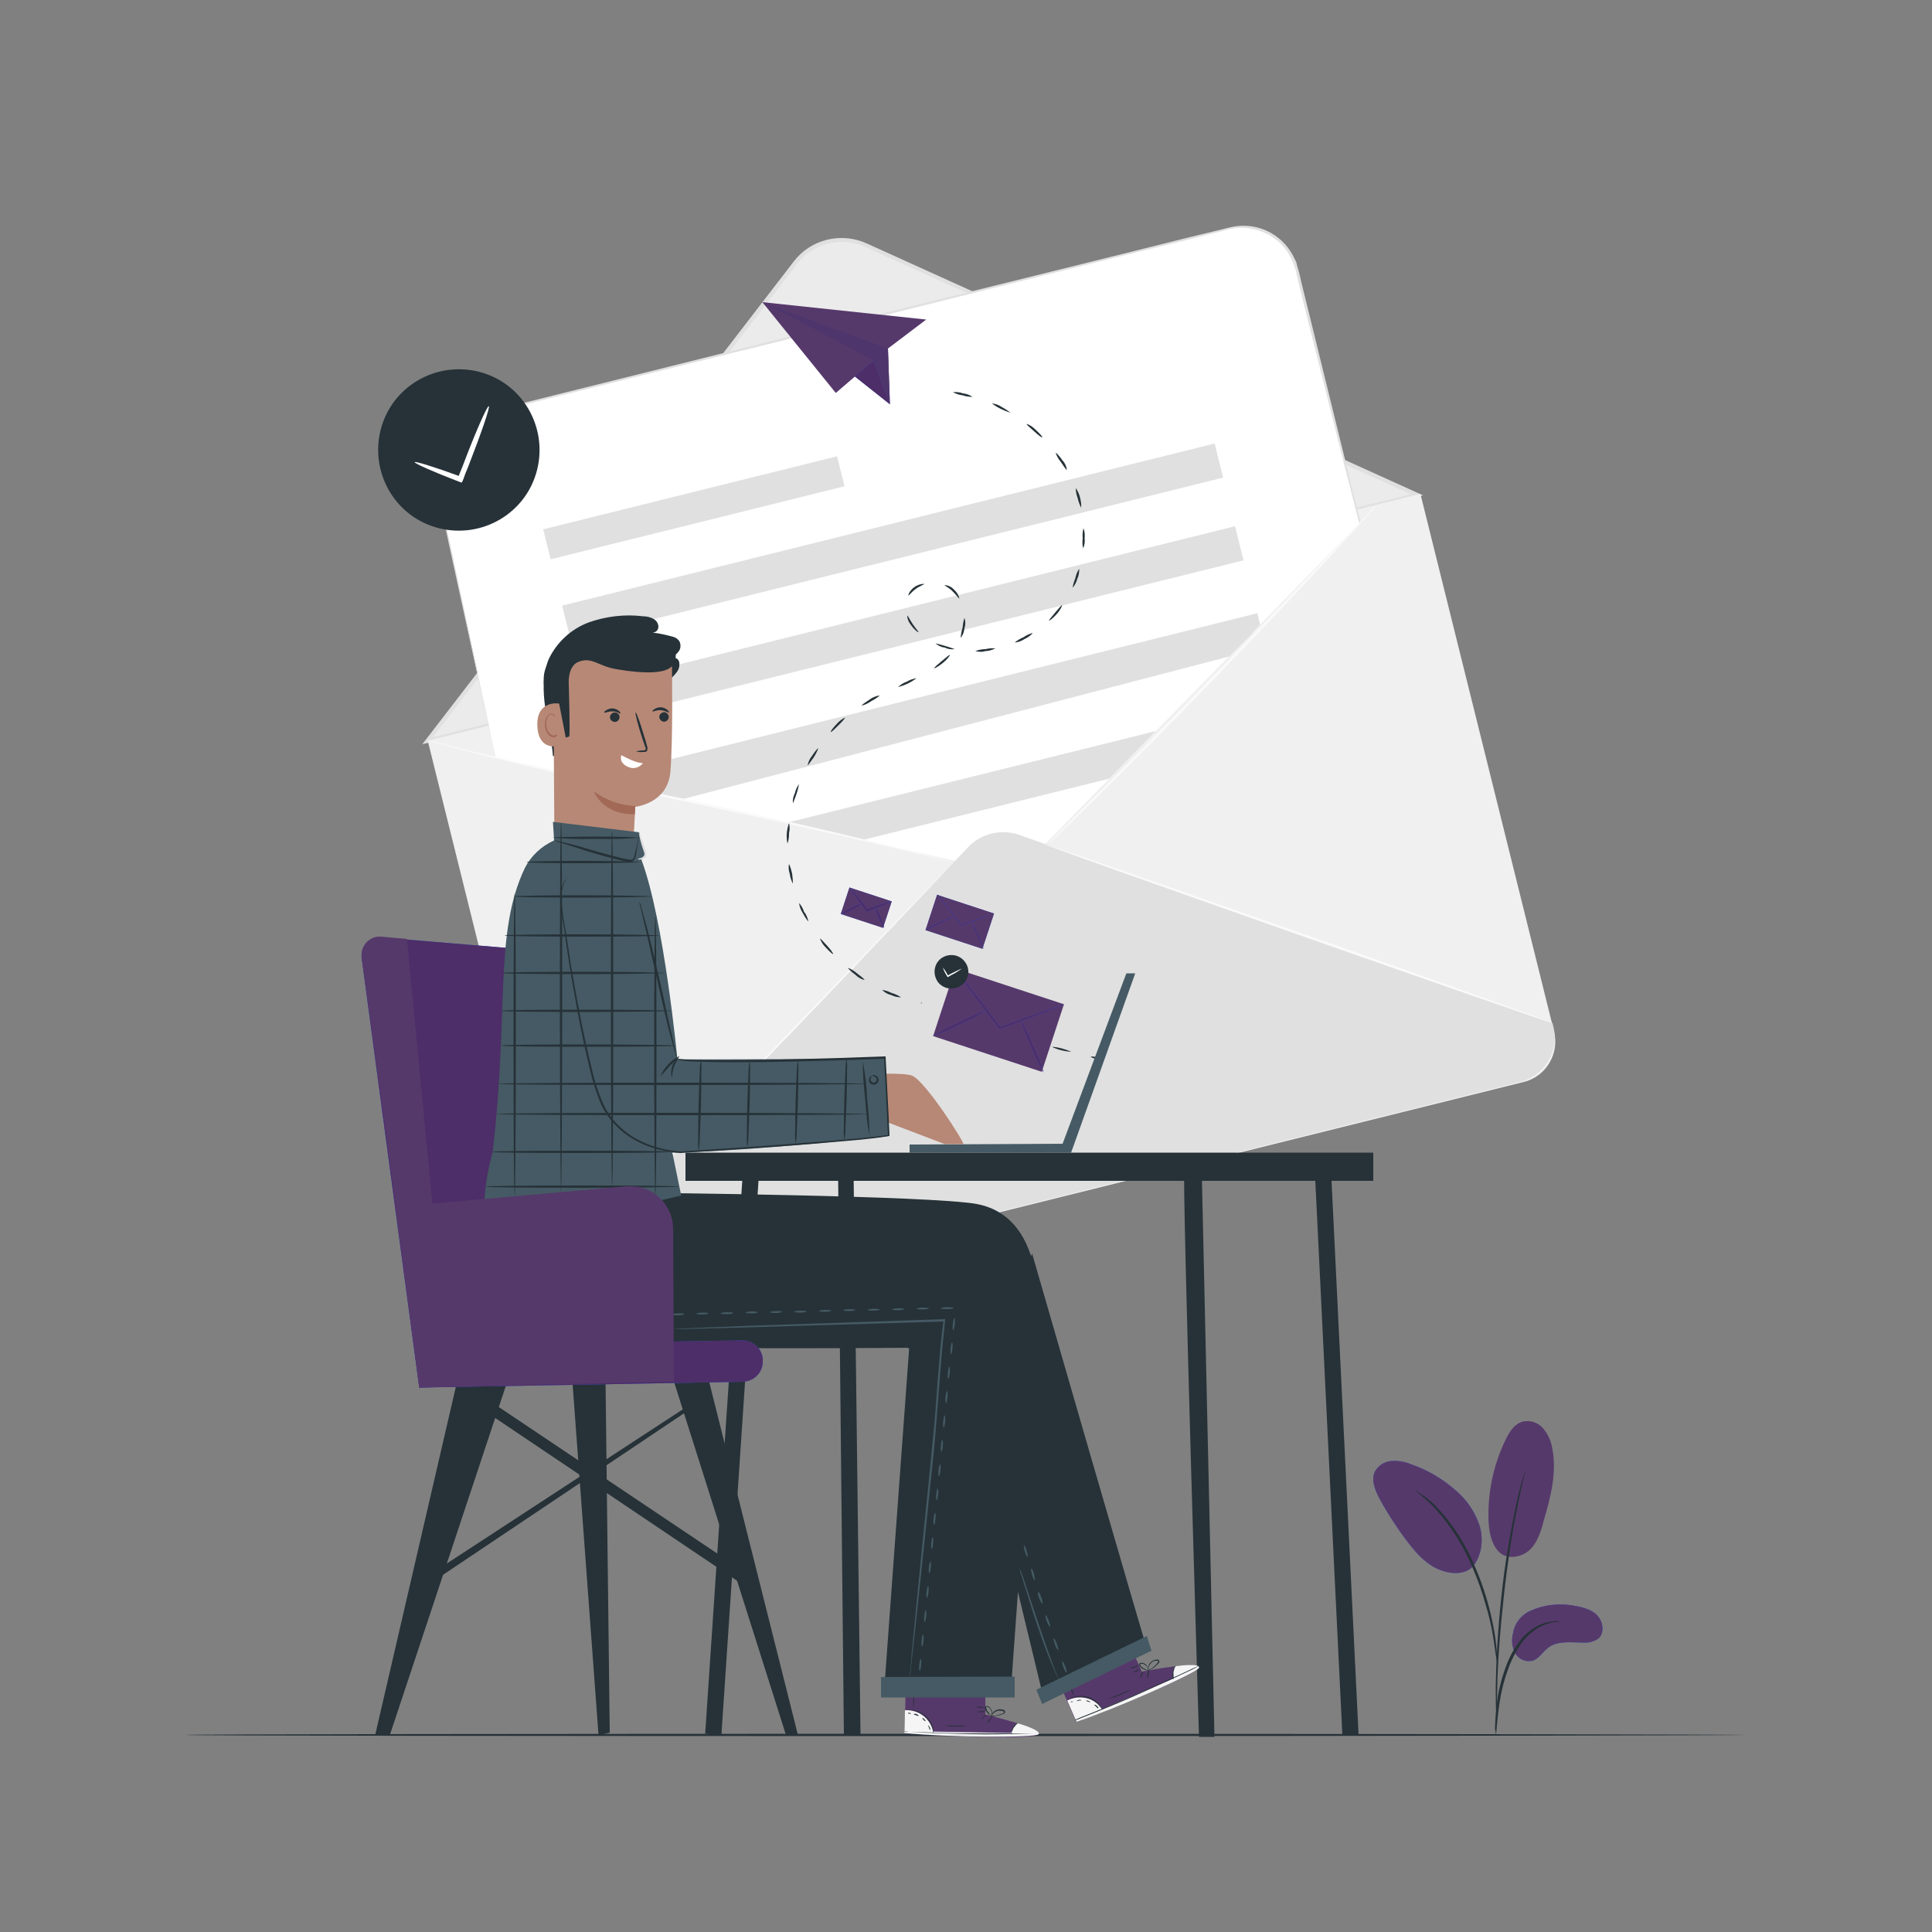 <?xml version="1.0" encoding="utf-8"?>
<!-- Generator: Adobe Illustrator 22.0.0, SVG Export Plug-In . SVG Version: 6.00 Build 0)  -->
<svg version="1.1" id="Capa_1" xmlns="http://www.w3.org/2000/svg" xmlns:xlink="http://www.w3.org/1999/xlink" x="0px" y="0px"
	 viewBox="0 0 500 500" style="enable-background:new 0 0 500 500;" xml:space="preserve">
<rect x="0" y="0" width="500" height="500" fill="#808080" stroke="none"/>
<style type="text/css">
	.st0{fill:#EBEBEB;}
	.st1{fill:#E0E0E0;}
	.st2{fill:#F0F0F0;}
	.st3{fill:#FFFFFF;}
	.st4{fill:#FAFAFA;}
	.st5{fill:#263238;}
	.st6{fill:#56396B;}
	.st7{fill:#2F55D4;}
	.st8{fill:#4D2E68;}
	.st9{fill:#50356D;}
	.st10{opacity:0.1;fill:#423F77;enable-background:new    ;}
	.st11{fill:#455A64;}
	.st12{fill:#F5F5F5;}
	.st13{fill:#B78876;}
	.st14{fill:#A36957;}
</style>
<g id="freepik--background-complete--inject-96">
	<path class="st0" d="M205.9,68l-95.2,123.7l256-63.6L224.1,63.4C217.7,60.5,210.1,62.4,205.9,68z"/>
	<path class="st1" d="M109.3,192.6l96.1-124.9c4.4-5.8,12.3-7.7,18.9-4.7l144,65.2L109.3,192.6z M217.8,62.6
		c-4.5,0-8.8,2.1-11.5,5.7l0,0L112,190.8l253.1-62.9l-141.2-64C222,63,219.9,62.6,217.8,62.6L217.8,62.6z"/>
	<path class="st2" d="M110.7,191.7l256.9-63.9l0,0L402.2,267c1.4,5.7-2.1,11.6-7.8,13l-236.1,58.7c-5.7,1.4-11.6-2.1-13-7.8
		L110.7,191.7L110.7,191.7z"/>
	<path class="st3" d="M351.8,135.4l-89,90.9l-134.5-30.3l-15.4-71.3c-1.8-7.7,2.9-15.3,10.6-17.2L318,59.1
		c7.7-1.9,15.5,2.8,17.4,10.5c0,0,0,0,0,0L351.8,135.4z"/>
	<path class="st1" d="M250.6,219.2L144.9,329.7l0,0c1.6,6.3,8,10.2,14.3,8.6c0,0,0,0,0,0L393.4,280c6.3-1.6,10.2-8,8.6-14.3
		l-0.2-0.9l-138.2-48.8C259,214.5,253.9,215.7,250.6,219.2z"/>
	
		<rect x="140.5" y="127.4" transform="matrix(0.97 -0.241 0.241 0.97 -26.409 47.265)" class="st1" width="78.4" height="8"/>
	
		<rect x="144.1" y="135.6" transform="matrix(0.97 -0.241 0.241 0.97 -26.982 59.935)" class="st1" width="174.1" height="9.1"/>
	
		<rect x="149.4" y="157" transform="matrix(0.97 -0.241 0.241 0.97 -32.004 61.859)" class="st1" width="174.1" height="9.1"/>
	<polygon class="st1" points="323.4,164.6 318.1,169.9 176.3,206.9 157.7,202.6 157,200.6 325.4,158.7 326.1,161.6 	"/>
	<polygon class="st1" points="287.1,201.5 223.2,217.4 203.7,212.9 299.1,189.2 	"/>
	<path class="st4" d="M246.7,223.2c0,0-0.1,0.1-0.2,0.3l-0.8,0.8l-2.9,3.1l-10.9,11.5c-9.2,9.7-22,23.1-36.2,37.8
		s-27.1,27.9-36.6,37.4c-4.7,4.7-8.6,8.5-11.3,11.2l-3.1,3l-0.8,0.8c-0.1,0.1-0.2,0.2-0.3,0.3c0.1-0.1,0.2-0.2,0.3-0.3l0.8-0.8
		l3-3.1l11.2-11.3c9.4-9.5,22.3-22.8,36.5-37.5s27-28,36.3-37.7l11-11.4l3-3.1l0.8-0.8C246.6,223.3,246.7,223.2,246.7,223.2z"/>
	<path class="st4" d="M401.8,264.8c0,0.1-29.5-10.1-65.8-22.9s-65.7-23.2-65.6-23.4s29.5,10.1,65.8,22.8S401.9,264.7,401.8,264.8z"
		/>
	<path class="st4" d="M356,131.1c-0.1,0.1-0.1,0.2-0.2,0.3l-0.6,0.7l-2.4,2.6l-8.8,9.6c-7.5,8.1-17.9,19.1-29.6,31.2
		S292,198.3,284.2,206l-9.3,9.1l-2.6,2.4l-0.7,0.6c-0.2,0.1-0.2,0.2-0.3,0.2c0.1-0.1,0.1-0.2,0.2-0.2l0.6-0.7l2.5-2.5l9.2-9.2
		c7.8-7.8,18.4-18.6,30.1-30.7s22.1-23,29.7-31l9-9.5l2.5-2.6l0.6-0.7C355.8,131.2,355.9,131.1,356,131.1z"/>
	<path class="st4" d="M246.7,223.2c-0.1,0-0.2,0-0.4-0.1l-1-0.2l-4-1c-3.4-0.9-8.4-2.1-14.5-3.5c-12.3-2.9-29.3-6.7-48.2-10.7
		s-35.9-7.9-48.1-10.9c-6.1-1.5-11.1-2.8-14.5-3.7L112,192l-1-0.3c-0.1,0-0.2-0.1-0.3-0.1l0.3,0.1l1,0.2l4,1
		c3.4,0.9,8.4,2.1,14.5,3.5c12.3,2.9,29.3,6.7,48.2,10.7s35.9,7.9,48.1,10.9c6.1,1.5,11.1,2.8,14.5,3.7l3.9,1.1l1,0.3L246.7,223.2z"
		/>
	<path class="st1" d="M351.8,135.4c0,0-0.1-0.3-0.3-1l-0.7-2.8c-0.6-2.5-1.6-6.2-2.8-10.9l-10.1-40.1c-0.5-2.1-1.1-4.3-1.6-6.5
		c-0.3-1.1-0.5-2.2-0.8-3.4c-0.1-0.6-0.3-1.1-0.5-1.7c-0.2-0.6-0.4-1.1-0.6-1.6c-2-4.6-6.3-7.7-11.3-8.3c-1.3-0.2-2.5-0.2-3.8,0
		c-1.3,0.2-2.5,0.6-3.8,0.9l-7.9,2L291.3,66l-72.9,18.2l-73,18.1l-16.4,4.1l-4,1c-1.3,0.3-2.6,0.7-3.8,1.2c-2.4,1-4.4,2.7-5.9,4.8
		c-0.7,1-1.3,2.1-1.8,3.3c-0.4,1.2-0.7,2.4-0.8,3.6c-0.3,2.4,0.4,4.8,0.9,7.1c1,4.7,2,9.1,2.9,13.4c3.7,17.1,6.6,30.9,8.6,40.5
		c1,4.8,1.8,8.5,2.3,11c0.3,1.3,0.4,2.2,0.6,2.9c0.1,0.7,0.2,1,0.2,1s-0.1-0.3-0.2-1s-0.4-1.6-0.6-2.9c-0.6-2.5-1.4-6.2-2.4-11
		c-2.1-9.6-5.1-23.4-8.8-40.4c-0.9-4.3-1.9-8.7-2.9-13.4c-0.5-2.3-1.2-4.7-0.9-7.3c0.1-1.3,0.4-2.5,0.8-3.7c0.5-1.2,1.1-2.4,1.8-3.4
		c0.8-1.1,1.7-2,2.7-2.9c1-0.9,2.2-1.6,3.4-2.1c1.3-0.5,2.5-0.9,3.9-1.2l4-1l16.4-4.1l73-18.2l73-18.1l16.4-4.1l7.9-1.9
		c1.3-0.3,2.5-0.7,3.9-0.9c3.9-0.6,7.9,0.4,11,2.8c2,1.5,3.5,3.5,4.5,5.7c0.3,0.5,0.5,1.1,0.6,1.7c0.2,0.6,0.3,1.1,0.5,1.7
		c0.3,1.1,0.5,2.3,0.8,3.4c0.5,2.2,1.1,4.4,1.6,6.5l9.9,40.2c1.1,4.7,2,8.4,2.7,10.9c0.3,1.3,0.5,2.2,0.7,2.9
		S351.8,135.4,351.8,135.4z"/>
</g>
<g id="freepik--Floor--inject-96">
	<path class="st5" d="M452,449c0,0.1-90.4,0.3-202,0.3S48,449.2,48,449s90.4-0.3,202-0.3S452,448.9,452,449z"/>
</g>
<g>
	<polygon class="st6" points="239.7,82.7 229.8,90.2 230.3,104.6 221.3,97.4 216.3,101.7 197.3,78.2 	"/>
</g>
<path class="st7" d="M226.1,93.3c0,0.4,4.2,11.3,4.2,11.3l-9.1-7.2L226.1,93.3z"/>
<path class="st8" d="M226.1,93.3c0,0.4,4.2,11.3,4.2,11.3l-9.1-7.2L226.1,93.3z"/>
<polygon class="st9" points="197.3,78.2 226.1,93.3 230.3,104.6 229.8,90.2 "/>
<polygon class="st10" points="197.3,78.2 226.1,93.3 230.3,104.6 229.8,90.2 "/>
<path class="st5" d="M277.3,272.2c-1.8-0.1-3.5-0.5-5.1-1.3C273.9,271,275.6,271.5,277.3,272.2z"/>
<path class="st5" d="M285.4,274.2c0,0.1-0.8,0.1-1.6-0.1s-1.5-0.5-1.5-0.6s0.8-0.1,1.6,0.1S285.5,274.1,285.4,274.2z"/>
<path class="st5" d="M251.7,102.7c-0.9,0-1.8-0.1-2.6-0.4c-0.9-0.1-1.7-0.4-2.5-0.8c0.9-0.1,1.8,0,2.6,0.3
	C250.1,101.9,250.9,102.2,251.7,102.7z"/>
<path class="st5" d="M261.4,106.8c-1.7-0.6-3.3-1.3-4.7-2.4c0.9,0.1,1.8,0.4,2.5,0.9C260.5,106,261.4,106.7,261.4,106.8z"/>
<path class="st5" d="M269.7,113.2c-0.1,0.1-1-0.6-2.1-1.6s-2-1.7-1.9-1.9c0.9,0.3,1.6,0.8,2.3,1.5
	C269.1,112.2,269.9,113.1,269.7,113.2z"/>
<path class="st5" d="M276.1,121.6c-0.1,0.1-0.8-0.9-1.6-2.1c-0.6-0.7-1-1.5-1.3-2.3c0.1-0.1,1,0.8,1.8,2
	C275.6,119.8,276,120.7,276.1,121.6z"/>
<path class="st5" d="M279.8,131.4c-0.4-0.8-0.7-1.6-0.9-2.5c-0.3-0.8-0.5-1.7-0.5-2.6c0.5,0.7,0.9,1.6,1.1,2.4
	C279.7,129.6,279.9,130.5,279.8,131.4z"/>
<path class="st5" d="M280.3,141.9c-0.2-0.9-0.2-1.8-0.1-2.6c-0.1-0.9,0-1.8,0.2-2.6c0.3,0.8,0.4,1.7,0.3,2.6
	C280.8,140.2,280.7,141.1,280.3,141.9z"/>
<path class="st5" d="M277.6,152.1c0.1-0.9,0.4-1.7,0.7-2.5c0.2-0.9,0.5-1.7,1-2.4c0,0.9-0.1,1.8-0.5,2.6
	C278.6,150.6,278.2,151.4,277.6,152.1z"/>
<path class="st5" d="M271.5,160.6c-0.1-0.1,0.7-1,1.6-2.1s1.7-2,1.8-1.9c-0.3,0.9-0.8,1.6-1.4,2.3
	C272.5,160,271.6,160.7,271.5,160.6z"/>
<path class="st5" d="M262.6,166.3c0.7-0.6,1.4-1,2.3-1.4c0.7-0.5,1.6-0.9,2.4-1.1c-0.6,0.7-1.3,1.2-2.2,1.6
	C264.4,165.9,263.5,166.2,262.6,166.3z"/>
<path class="st5" d="M252.4,168.5c0.8-0.3,1.7-0.5,2.6-0.5c0.9-0.2,1.8-0.3,2.6-0.2c-0.8,0.4-1.7,0.7-2.6,0.7
	C254.2,168.8,253.3,168.7,252.4,168.5z"/>
<path class="st5" d="M242.1,166.5c1.7,0.4,3.4,0.9,5,1.5c-0.9,0.1-1.8,0-2.6-0.4C243.6,167.5,242.8,167.1,242.1,166.5z"/>
<path class="st5" d="M234.8,159.3c0.1-0.1,0.6,1,1.4,2.2s1.6,2,1.5,2.1s-1.1-0.6-1.9-1.8C235.2,161.1,234.8,160.2,234.8,159.3z"/>
<path class="st5" d="M239.2,151.1c0,0.2-1.1,0.5-2.2,1.3s-1.8,1.8-1.9,1.7s0.3-1.3,1.6-2.2C237.4,151.4,238.3,151.1,239.2,151.1z"/>
<path class="st5" d="M248.3,154.9c-0.1,0.1-0.8-0.9-1.8-1.9s-2.1-1.4-2-1.6c0.9,0.1,1.8,0.5,2.4,1.2
	C247.6,153.2,248.1,154,248.3,154.9z"/>
<path class="st5" d="M248.6,165.1c0.1-0.9,0.2-1.7,0.5-2.6c0.1-0.9,0.2-1.7,0.5-2.6c0.3,0.9,0.3,1.8,0,2.7
	C249.5,163.5,249.2,164.4,248.6,165.1z"/>
<path class="st5" d="M241.8,172.9c-0.1-0.1,0.8-0.9,1.9-1.8s2-1.7,2.1-1.6s-0.6,1.1-1.7,2S241.8,173.1,241.8,172.9z"/>
<path class="st5" d="M232.4,177.8c0.7-0.6,1.4-1.1,2.3-1.4c0.8-0.5,1.6-0.7,2.5-0.9C235.8,176.6,234.1,177.4,232.4,177.8
	L232.4,177.8z"/>
<path class="st5" d="M223,182.6c-0.1-0.1,0.9-0.8,2.1-1.6c0.7-0.5,1.6-0.9,2.5-1c0.1,0.1-0.9,0.8-2.2,1.5
	C224.7,182,223.9,182.4,223,182.6z"/>
<path class="st5" d="M215,189.4c-0.1-0.1,0.6-1.1,1.6-2.1c0.6-0.7,1.3-1.2,2.1-1.6c0.1,0.1-0.7,1-1.7,2S215.2,189.5,215,189.4z"/>
<path class="st5" d="M209,198.1c0.2-0.9,0.5-1.7,1.1-2.4c0.8-1.3,1.6-2.1,1.7-2.1c-0.3,0.8-0.7,1.6-1.2,2.4
	C209.8,197.1,209.1,198.1,209,198.1z"/>
<path class="st5" d="M205.2,207.9c-0.1-0.9,0.1-1.8,0.5-2.6c0.2-0.9,0.6-1.7,1.1-2.4C206.5,204.6,205.9,206.3,205.2,207.9
	L205.2,207.9z"/>
<path class="st5" d="M203.8,218.3c-0.4-1.8-0.2-3.6,0.4-5.3c0.2,0.9,0.2,1.8,0,2.6C204.2,216.6,204.1,217.5,203.8,218.3z"/>
<path class="st5" d="M205.2,228.7c-0.4-0.8-0.7-1.6-0.8-2.5c-0.3-0.9-0.4-1.8-0.2-2.6c0.4,0.8,0.6,1.7,0.8,2.5
	C205.1,226.9,205.2,227.8,205.2,228.7z"/>
<path class="st5" d="M209.2,238.4c-0.1,0.1-0.8-0.9-1.5-2.2c-0.5-0.8-0.8-1.6-0.9-2.5c0.6,0.7,1,1.4,1.3,2.3
	C208.7,236.7,209,237.6,209.2,238.4z"/>
<path class="st5" d="M215.6,246.9c-0.1,0.1-1-0.7-2-1.8c-0.6-0.6-1.1-1.4-1.4-2.2c0.1-0.1,0.9,0.8,1.9,1.9S215.7,246.8,215.6,246.9z
	"/>
<path class="st5" d="M223.7,253.6c-0.9-0.2-1.7-0.7-2.3-1.3c-1.2-0.9-2-1.7-1.9-1.8c0.8,0.3,1.6,0.8,2.3,1.4
	C222.8,252.7,223.8,253.4,223.7,253.6z"/>
<path class="st5" d="M233.2,258.1c-0.9,0-1.8-0.2-2.6-0.6c-0.9-0.2-1.7-0.7-2.3-1.3c0.9,0.1,1.7,0.4,2.5,0.8
	C231.6,257.2,232.4,257.6,233.2,258.1z"/>
<path class="st5" d="M238.5,259.5c0,0.1-0.1,0.3-0.1,0.3s-0.1-0.1,0-0.3s0.1-0.3,0.1-0.3S238.5,259.3,238.5,259.5z"/>
<rect x="220.6" y="229.1" transform="matrix(0.312 -0.95 0.95 0.312 -68.874 374.625)" class="st7" width="7.2" height="11.5"/>
<rect x="220.6" y="229.1" transform="matrix(0.312 -0.95 0.95 0.312 -68.874 374.625)" class="st6" width="7.2" height="11.5"/>
<path class="st7" d="M230.8,233.3c-2,1-4.2,1.9-6.3,2.6l-0.2,0.1l-0.1-0.2l-0.2-0.2c-1.5-1.8-2.9-3.8-4.1-5.9
	c1.6,1.7,3.2,3.6,4.5,5.5l0.2,0.2l-0.3-0.1C226.4,234.5,228.6,233.8,230.8,233.3z"/>
<path class="st8" d="M230.8,233.3c-2,1-4.2,1.9-6.3,2.6l-0.2,0.1l-0.1-0.2l-0.2-0.2c-1.5-1.8-2.9-3.8-4.1-5.9
	c1.6,1.7,3.2,3.6,4.5,5.5l0.2,0.2l-0.3-0.1C226.4,234.5,228.6,233.8,230.8,233.3z"/>
<path class="st7" d="M223,233.9c-0.8,0.7-1.6,1.2-2.6,1.6c-0.9,0.5-1.8,0.9-2.8,1.1c0.8-0.7,1.6-1.2,2.6-1.6
	C221.1,234.4,222,234,223,233.9z"/>
<path class="st8" d="M223,233.9c-0.8,0.7-1.6,1.2-2.6,1.6c-0.9,0.5-1.8,0.9-2.8,1.1c0.8-0.7,1.6-1.2,2.6-1.6
	C221.1,234.4,222,234,223,233.9z"/>
<path class="st7" d="M228.8,240.1c-0.6-0.8-1.1-1.6-1.4-2.5c-0.7-1.5-1.1-2.8-0.9-2.8c0.6,0.8,1.1,1.6,1.4,2.5
	C228.3,238.2,228.6,239.2,228.8,240.1z"/>
<path class="st8" d="M228.8,240.1c-0.6-0.8-1.1-1.6-1.4-2.5c-0.7-1.5-1.1-2.8-0.9-2.8c0.6,0.8,1.1,1.6,1.4,2.5
	C228.3,238.2,228.6,239.2,228.8,240.1z"/>
<rect x="249.3" y="249.2" transform="matrix(0.312 -0.95 0.95 0.312 -73.034 427.229)" class="st6" width="18.4" height="29.6"/>
<path class="st7" d="M275.4,259.9c-0.4,0.2-0.8,0.4-1.3,0.6l-3.5,1.4c-3,1.1-7.1,2.7-11.7,4.4l-0.2,0.1l-0.1-0.2l-0.5-0.6
	c-3.1-4-5.8-7.7-7.8-10.4l-2.3-3.2c-0.3-0.4-0.6-0.8-0.8-1.2c0.4,0.3,0.7,0.7,1,1.1l2.4,3.1c2.1,2.6,4.9,6.3,7.9,10.3l0.5,0.6
	l-0.3-0.1c4.6-1.7,8.8-3.2,11.8-4.2l3.6-1.2C274.5,260.1,274.9,260,275.4,259.9z"/>
<path class="st8" d="M275.4,259.9c-0.4,0.2-0.8,0.4-1.3,0.6l-3.5,1.4c-3,1.1-7.1,2.7-11.7,4.4l-0.2,0.1l-0.1-0.2l-0.5-0.6
	c-3.1-4-5.8-7.7-7.8-10.4l-2.3-3.2c-0.3-0.4-0.6-0.8-0.8-1.2c0.4,0.3,0.7,0.7,1,1.1l2.4,3.1c2.1,2.6,4.9,6.3,7.9,10.3l0.5,0.6
	l-0.3-0.1c4.6-1.7,8.8-3.2,11.8-4.2l3.6-1.2C274.5,260.1,274.9,260,275.4,259.9z"/>
<path class="st7" d="M255.4,261.4c-2.2,1.4-4.5,2.6-6.8,3.6c-2.3,1.2-4.6,2.3-7.1,3.1c2.2-1.4,4.5-2.6,6.8-3.6
	C250.6,263.3,253,262.3,255.4,261.4z"/>
<path class="st8" d="M255.4,261.4c-2.2,1.4-4.5,2.6-6.8,3.6c-2.3,1.2-4.6,2.3-7.1,3.1c2.2-1.4,4.5-2.6,6.8-3.6
	C250.6,263.3,253,262.3,255.4,261.4z"/>
<path class="st7" d="M270.1,277.6c-1.2-2.1-2.3-4.4-3.2-6.7c-1.1-2.2-2-4.5-2.7-6.9c1.2,2.1,2.3,4.4,3.2,6.7
	C268.5,272.9,269.4,275.2,270.1,277.6z"/>
<path class="st8" d="M270.1,277.6c-1.2-2.1-2.3-4.4-3.2-6.7c-1.1-2.2-2-4.5-2.7-6.9c1.2,2.1,2.3,4.4,3.2,6.7
	C268.5,272.9,269.4,275.2,270.1,277.6z"/>
<path class="st5" d="M248.8,255c-2,1.4-4.7,1-6.1-0.9c-1.4-2-1-4.7,0.9-6.1c2-1.4,4.7-1,6.1,0.9C251.2,250.8,250.8,253.6,248.8,255
	C248.8,255,248.8,255,248.8,255z"/>
<path class="st3" d="M249,250.6c-0.9,0.7-1.9,1.3-2.9,1.8l-0.7,0.4l-0.1,0.1l-0.1-0.1c-0.5-0.8-0.9-1.5-1.2-2.4
	c0.6,0.7,1,1.4,1.4,2.2l-0.2-0.1l0.7-0.4C246.9,251.6,247.9,251.1,249,250.6z"/>
<rect x="243.6" y="230.7" transform="matrix(0.312 -0.95 0.95 0.312 -55.644 400.149)" class="st7" width="9.6" height="15.5"/>
<rect x="243.6" y="230.7" transform="matrix(0.312 -0.95 0.95 0.312 -55.644 400.149)" class="st6" width="9.6" height="15.5"/>
<path class="st7" d="M257.3,236.3c-0.2,0.1-0.4,0.2-0.6,0.3l-1.8,0.7c-1.6,0.6-3.7,1.4-6.1,2.3h-0.1l-0.1-0.1l-0.2-0.3
	c-1.6-2.1-3-4.1-4.1-5.5l-1.2-1.6c-0.2-0.2-0.3-0.4-0.4-0.6c0.2,0.2,0.4,0.4,0.5,0.6l1.3,1.6c1.1,1.4,2.5,3.3,4.1,5.4l0.3,0.3h-0.2
	c2.4-0.9,4.6-1.7,6.2-2.2l1.9-0.6C256.8,236.5,257.1,236.4,257.3,236.3z"/>
<path class="st8" d="M257.3,236.3c-0.2,0.1-0.4,0.2-0.6,0.3l-1.8,0.7c-1.6,0.6-3.7,1.4-6.1,2.3h-0.1l-0.1-0.1l-0.2-0.3
	c-1.6-2.1-3-4.1-4.1-5.5l-1.2-1.6c-0.2-0.2-0.3-0.4-0.4-0.6c0.2,0.2,0.4,0.4,0.5,0.6l1.3,1.6c1.1,1.4,2.5,3.3,4.1,5.4l0.3,0.3h-0.2
	c2.4-0.9,4.6-1.7,6.2-2.2l1.9-0.6C256.8,236.5,257.1,236.4,257.3,236.3z"/>
<path class="st7" d="M246.8,237.1c-1.1,0.7-2.3,1.3-3.6,1.9c-1.2,0.6-2.4,1.2-3.7,1.6c1.1-0.7,2.3-1.4,3.6-1.9
	C244.3,238.1,245.6,237.6,246.8,237.1z"/>
<path class="st8" d="M246.8,237.1c-1.1,0.7-2.3,1.3-3.6,1.9c-1.2,0.6-2.4,1.2-3.7,1.6c1.1-0.7,2.3-1.4,3.6-1.9
	C244.3,238.1,245.6,237.6,246.8,237.1z"/>
<path class="st7" d="M254.6,245.6c-0.6-1.1-1.2-2.3-1.7-3.5c-0.6-1.2-1-2.4-1.4-3.6C252.7,240.8,253.7,243.1,254.6,245.6
	L254.6,245.6z"/>
<path class="st8" d="M254.6,245.6c-0.6-1.1-1.2-2.3-1.7-3.5c-0.6-1.2-1-2.4-1.4-3.6C252.7,240.8,253.7,243.1,254.6,245.6
	L254.6,245.6z"/>
<path class="st5" d="M139,121.6c-2.8,11.2-14.2,17.9-25.4,15.1c-11.2-2.8-17.9-14.2-15.1-25.4c2.8-11.2,14.2-17.9,25.4-15.1
	C135.1,99,141.8,110.4,139,121.6z"/>
<path class="st3" d="M126.5,105.1c0.4,0.2-2,7.1-5.3,15.6c-0.5,1.2-1,2.4-1.4,3.6l-0.3,0.6l-0.6-0.2c-6.8-2.6-11.7-4.8-11.6-5.1
	s5.3,1.3,12.1,3.8l-0.9,0.4c0.4-1.2,0.9-2.3,1.4-3.6C123.1,111.7,126.1,105,126.5,105.1z"/>
<path class="st7" d="M395.6,417.1c3.7-1.8,7.9-2.3,12-1.5c2.2,0.4,4.5,1,5.9,2.6s1.8,4.5,0.1,5.9c-1.1,0.7-2.4,1.1-3.7,1
	c-3.2,0-6.7-0.6-9.2,1.3c-1.5,1.1-2.4,2.9-4.1,3.4c-1.8,0.4-3.6-0.4-4.5-2c-0.8-1.6-1-3.4-0.5-5.2
	C391.9,420.3,393.5,418.2,395.6,417.1z"/>
<path class="st6" d="M395.6,417.1c3.7-1.8,7.9-2.3,12-1.5c2.2,0.4,4.5,1,5.9,2.6s1.8,4.5,0.1,5.9c-1.1,0.7-2.4,1.1-3.7,1
	c-3.2,0-6.7-0.6-9.2,1.3c-1.5,1.1-2.4,2.9-4.1,3.4c-1.8,0.4-3.6-0.4-4.5-2c-0.8-1.6-1-3.4-0.5-5.2
	C391.9,420.3,393.5,418.2,395.6,417.1z"/>
<path class="st6" d="M387.3,400.9c2.2,3.2,6.6,2.1,8.6,0.2s2.9-4.8,3.6-7.5c1.8-6.1,3.5-12.6,2.2-18.9c-0.3-1.9-1.2-3.7-2.4-5.1
	c-1.3-1.5-3.3-2.1-5.2-1.7c-2.2,0.6-3.5,2.7-4.5,4.8c-2.9,6-4.4,12.6-4.4,19.3C385.2,395.1,385.5,398.4,387.3,400.9"/>
<path class="st7" d="M381.1,405.5c2.4-2.9,2.9-7.1,1.8-10.7c-1.2-3.6-3.4-6.8-6.3-9.2c-3.3-2.9-7.2-5.2-11.3-6.6
	c-1.6-0.7-3.4-1-5.1-0.9c-1.8,0.1-3.4,1.1-4.3,2.6c-1.2,2.3,0,5,1.2,7.3c2.2,4,4.7,7.8,7.4,11.3c2.2,2.9,4.8,5.7,8.2,7
	s6.9,1.1,8.7-1.2"/>
<path class="st6" d="M381.1,405.5c2.4-2.9,2.9-7.1,1.8-10.7c-1.2-3.6-3.4-6.8-6.3-9.2c-3.3-2.9-7.2-5.2-11.3-6.6
	c-1.6-0.7-3.4-1-5.1-0.9c-1.8,0.1-3.4,1.1-4.3,2.6c-1.2,2.3,0,5,1.2,7.3c2.2,4,4.7,7.8,7.4,11.3c2.2,2.9,4.8,5.7,8.2,7
	s6.9,1.1,8.7-1.2"/>
<path class="st5" d="M387.1,449.1c0.1-0.5,0.2-1,0.2-1.5c0.1-1.1,0.2-2.4,0.4-4c0.2-1.9,0.5-3.9,0.9-5.8c0.5-2.3,1.2-4.6,2.1-6.9
	c0.9-2.2,2-4.3,3.5-6.2c1.2-1.5,2.7-2.8,4.4-3.7c1.2-0.6,2.4-1,3.7-1.2c0.5,0,1-0.1,1.4-0.2c-0.5-0.1-1-0.1-1.5,0
	c-1.3,0.1-2.7,0.4-3.9,1c-1.8,0.9-3.4,2.1-4.7,3.7c-1.5,1.9-2.7,4-3.6,6.3c-0.9,2.3-1.6,4.6-2.1,7c-0.4,1.9-0.6,3.9-0.8,5.9
	c-0.1,1.7-0.2,3-0.2,4C387.1,448.1,387.1,448.6,387.1,449.1z"/>
<path class="st5" d="M387.4,446c0-0.2,0-0.4,0-0.7v-1.9c0-1.7,0-4.1,0.1-7.1c0.1-6,0.7-14.2,1.7-23.3s2.3-17.2,3.5-23
	c0.3-1.5,0.6-2.8,0.8-3.9s0.5-2.2,0.7-3s0.3-1.4,0.5-1.9c0.1-0.2,0.1-0.4,0.1-0.7c-0.1,0.2-0.2,0.4-0.2,0.6l-0.6,1.9
	c-0.3,0.8-0.5,1.8-0.8,2.9s-0.6,2.5-0.9,3.9c-1.6,7.6-2.9,15.3-3.7,23c-1,9.1-1.4,17.3-1.5,23.3c0,3,0,5.4,0.1,7.1
	c0,0.8,0.1,1.4,0.1,1.9C387.3,445.5,387.4,445.8,387.4,446z"/>
<path class="st5" d="M387.4,430.1c0.1-0.7,0.1-1.3,0-2c-0.1-1.8-0.3-3.6-0.6-5.4c-1-6-2.7-11.8-5.1-17.3c-2.3-5.6-5.6-10.8-9.7-15.2
	c-0.7-0.8-1.5-1.5-2.3-2.1c-0.4-0.3-0.7-0.6-1-0.8l-0.9-0.6c-0.5-0.4-1.1-0.8-1.7-1.1c1.9,1.5,3.8,3.2,5.5,5c4,4.5,7.2,9.6,9.5,15.1
	c1.3,3,2.4,6.1,3.3,9.3c0.9,2.9,1.5,5.6,1.9,7.9s0.6,4.1,0.8,5.4C387.2,428.8,387.3,429.4,387.4,430.1z"/>
<g id="freepik--Device--inject-96">
	<polygon class="st11" points="235.4,298.3 277.2,298.3 293.8,251.9 291.5,251.9 275,296 235.4,296.2 	"/>
</g>
<g id="freepik--Desk--inject-96">
	<polygon class="st5" points="216.9,304.1 218.4,449.2 222.7,449.2 220.9,303 	"/>
	<path class="st5" d="M306.5,302.7c-0.6,2.8,3.8,146.8,3.8,146.8h4l-3.3-146.8H306.5z"/>
	<polygon class="st5" points="355.4,298.3 177.4,298.3 177.4,305.6 192.1,305.6 182.5,448.7 186.7,449 196.3,305.6 340.4,305.6 
		347.4,449 351.6,449 344.6,305.6 355.4,305.6 	"/>
</g>
<path class="st6" d="M255,443.7v-11l-20.6-0.2l-0.2,16.1l1.3,0.1c5.7,0.4,28.9,1.5,32.7,0.4C272.4,447.9,255,443.7,255,443.7z"/>
<path class="st12" d="M241.6,448.5c-0.3-1.7-1.2-3.3-2.6-4.4c-1.4-1.1-3.1-1.6-4.8-1.5l-0.1,5.8L241.6,448.5z"/>
<path class="st12" d="M263.5,446c0,0,6.1,1.8,5.3,2.8s-24.3,0.8-34.7-0.3v-0.5l27.4,0.5C261.6,448.7,262.3,446.1,263.5,446z"/>
<path class="st5" d="M233.9,448.1h0.4l1,0.1l3.7,0.2c3.2,0.1,7.5,0.3,12.4,0.4c4.8,0.1,9.2,0,12.4-0.1l3.8-0.1l1,0h0.4
	c-0.1,0-0.2,0-0.4,0h-1h-3.8c-3.2,0-7.5,0-12.4,0s-9.2-0.2-12.4-0.3l-3.8-0.1h-1L233.9,448.1z"/>
<path class="st5" d="M261.6,449c0.2-0.6,0.4-1.2,0.7-1.8c0.4-0.5,0.8-1,1.3-1.4C262.4,446.3,261.6,447.6,261.6,449L261.6,449z"/>
<path class="st5" d="M255.6,445.9c0.1,0,0.4-0.3,0.7-0.8c0.3-0.5,0.5-0.9,0.5-0.9s-0.4,0.3-0.7,0.8
	C255.8,445.2,255.7,445.5,255.6,445.9z"/>
<path class="st5" d="M253.9,445c0.1,0,0.4-0.2,0.7-0.5s0.6-0.6,0.6-0.7s-0.4,0.2-0.7,0.5S253.9,444.9,253.9,445z"/>
<path class="st5" d="M252.9,443c0.3,0.1,0.7,0.2,1.1,0.1c0.4,0,0.7,0,1.1-0.1c-0.3-0.1-0.7-0.2-1.1-0.1
	C253.6,442.9,253.2,442.9,252.9,443z"/>
<path class="st5" d="M252.5,441.6c0.7,0.4,1.6,0.5,2.4,0.2C254.2,441.8,253.3,441.7,252.5,441.6z"/>
<path class="st5" d="M256.3,444.1c0.4,0.1,0.9,0.1,1.3,0c0.5-0.1,1-0.1,1.4-0.3c0.3-0.1,0.6-0.2,0.8-0.3c0.2-0.1,0.3-0.2,0.3-0.4
	c0-0.2,0-0.4-0.2-0.5c-1-0.5-2.3-0.2-3,0.7c-0.2,0.3-0.4,0.6-0.5,0.9c0,0.2,0,0.4,0,0.4c0.1-0.4,0.3-0.8,0.6-1.1
	c0.3-0.3,0.7-0.6,1.1-0.7c0.5-0.2,1.1-0.1,1.6,0.1c0.2,0.2,0.1,0.4-0.1,0.5c-0.2,0.1-0.5,0.2-0.8,0.3c-0.4,0.1-0.9,0.3-1.4,0.3
	C256.8,444,256.3,444,256.3,444.1z"/>
<path class="st5" d="M256.6,444.1c0.2-0.3,0.2-0.6,0.2-0.9c0-0.4-0.2-0.7-0.4-1c-0.2-0.4-0.6-0.7-1.1-0.7c-0.3,0.1-0.5,0.3-0.4,0.6
	c0,0.2,0.1,0.4,0.2,0.6c0.2,0.3,0.4,0.6,0.6,0.8c0.2,0.2,0.5,0.4,0.8,0.5c0,0-0.3-0.2-0.6-0.7c-0.2-0.2-0.4-0.5-0.5-0.8
	c-0.2-0.3-0.3-0.8,0-0.8s0.7,0.3,0.9,0.6c0.2,0.3,0.3,0.6,0.4,0.9C256.6,443.5,256.7,443.8,256.6,444.1z"/>
<path class="st5" d="M234.4,442.5c0,0,0.6,0,1.5,0.1c1.2,0.2,2.4,0.6,3.3,1.4c0.9,0.8,1.6,1.8,2,3c0.3,0.9,0.3,1.5,0.4,1.5
	s0-0.1,0-0.4c0-0.4-0.1-0.8-0.2-1.1c-0.7-2.5-2.9-4.3-5.5-4.5c-0.4,0-0.8,0-1.1,0C234.6,442.4,234.5,442.5,234.4,442.5z"/>
<path class="st5" d="M236.6,434c-0.2,2.8-0.3,5.6-0.2,8.5c0.2-1.4,0.2-2.8,0.2-4.2C236.7,436.8,236.7,435.4,236.6,434z"/>
<path class="st5" d="M244.2,446.5c1,0.2,2,0.4,3,0.3c1,0.1,2,0,3-0.2c0-0.1-1.4,0-3,0S244.3,446.5,244.2,446.5z"/>
<path class="st5" d="M240.2,446.5c0,0,0.1,0.3,0.2,0.6s0.2,0.6,0.3,0.6s0.1-0.3-0.1-0.7S240.3,446.5,240.2,446.5z"/>
<path class="st5" d="M238.7,444.6c0,0,0.1,0.3,0.3,0.5s0.4,0.4,0.5,0.3s-0.1-0.3-0.3-0.5S238.8,444.5,238.7,444.6z"/>
<path class="st5" d="M236.5,443.7c0,0.1,0.3,0.1,0.6,0.2s0.5,0.3,0.6,0.2s-0.1-0.3-0.5-0.5S236.5,443.6,236.5,443.7z"/>
<path class="st5" d="M235,443.3c0,0.1,0.1,0.2,0.3,0.2s0.3,0.1,0.4,0s-0.1-0.2-0.3-0.2S235,443.2,235,443.3z"/>
<path class="st6" d="M295.5,432.6l-4.5-10.1l-18.9,8.3l6.4,14.8l1.2-0.4c5.3-2,27-10.5,30-13.1C313.1,429.2,295.5,432.6,295.5,432.6
	z"/>
<path class="st12" d="M285.4,442.5c-1-1.5-2.5-2.6-4.2-3c-1.7-0.4-3.5-0.2-5,0.6l2.3,5.3L285.4,442.5z"/>
<path class="st12" d="M304.3,431.2c0,0,6.3-0.9,6,0.4s-21.8,10.7-31.7,14l-0.1-0.4l25.2-10.8C303.6,434.4,303.2,431.8,304.3,431.2z"
	/>
<path class="st5" d="M278.1,445.3l0.3-0.1l1-0.4l3.5-1.4c2.9-1.2,7-2.8,11.4-4.8s8.4-3.8,11.2-5.1l3.4-1.6l0.9-0.5
	c0.1,0,0.2-0.1,0.3-0.2l-0.3,0.1l-0.9,0.4l-3.4,1.6c-2.9,1.3-6.9,3.1-11.3,5.1s-8.5,3.6-11.4,4.8l-3.5,1.4l-0.9,0.4L278.1,445.3z"/>
<path class="st5" d="M303.8,434.7c-0.1-0.6-0.1-1.3-0.1-1.9c0.1-0.6,0.3-1.2,0.6-1.8c-0.5,0.5-0.8,1.1-0.8,1.8
	C303.3,433.4,303.4,434.1,303.8,434.7z"/>
<path class="st5" d="M297,434.3c0.1,0,0.2-0.4,0.3-1s0.1-1,0-1s-0.2,0.4-0.3,1C296.9,433.6,296.9,434,297,434.3z"/>
<path class="st5" d="M295.1,434.2c0.1,0,0.3-0.3,0.5-0.7s0.3-0.8,0.2-0.8s-0.3,0.3-0.5,0.7S295,434.1,295.1,434.2z"/>
<path class="st5" d="M293.3,432.8c0.4,0,0.7-0.1,1-0.3c0.5-0.2,1-0.5,0.9-0.5s-0.5,0.1-1,0.3S293.3,432.7,293.3,432.8z"/>
<path class="st5" d="M292.5,431.7c0.4,0.1,0.9,0,1.2-0.2c0.4-0.1,0.8-0.3,1.1-0.6c-0.4,0.1-0.8,0.2-1.1,0.4
	C293.2,431.4,292.8,431.5,292.5,431.7z"/>
<path class="st5" d="M296.9,432.4c0.4-0.1,0.8-0.3,1.2-0.5c0.4-0.2,0.8-0.5,1.2-0.9c0.2-0.2,0.4-0.4,0.6-0.6
	c0.1-0.1,0.2-0.3,0.1-0.5c0-0.2-0.2-0.4-0.4-0.4c-1.3-0.1-2.5,1-2.5,2.3c0,0.2,0,0.3,0,0.5c0,0.1,0,0.2,0.1,0.4c0-0.4,0-0.9,0.1-1.3
	c0.1-0.4,0.4-0.8,0.7-1.1c0.4-0.4,0.9-0.6,1.5-0.5c0.3,0,0.3,0.3,0.1,0.5c-0.2,0.2-0.3,0.4-0.5,0.6c-0.3,0.3-0.7,0.6-1.1,0.9
	C297.3,432.1,296.9,432.3,296.9,432.4z"/>
<path class="st5" d="M297.2,432.3c0-0.3-0.1-0.6-0.2-0.9c-0.2-0.3-0.4-0.6-0.7-0.8c-0.4-0.3-0.9-0.3-1.3-0.2
	c-0.2,0.2-0.3,0.5-0.1,0.7c0.1,0.2,0.3,0.3,0.4,0.5c0.3,0.2,0.6,0.4,0.9,0.5c0.3,0.1,0.6,0.2,0.9,0.2c0,0-0.3-0.1-0.8-0.4
	c-0.3-0.1-0.6-0.3-0.8-0.5c-0.3-0.2-0.6-0.6-0.3-0.8c0.3-0.1,0.7,0,1,0.2c0.3,0.2,0.5,0.4,0.7,0.6C297,431.7,297.1,432,297.2,432.3z
	"/>
<path class="st5" d="M276.2,440c0,0,0.5-0.3,1.4-0.6c2.4-0.7,5-0.1,6.7,1.8c0.6,0.7,0.9,1.2,1,1.2c0-0.1-0.1-0.3-0.2-0.4
	c-0.2-0.3-0.4-0.6-0.6-0.9c-0.8-1-1.9-1.7-3.1-2c-1.2-0.3-2.5-0.3-3.7,0.1c-0.3,0.1-0.7,0.3-1,0.5C276.3,439.9,276.2,440,276.2,440z
	"/>
<path class="st5" d="M274.8,431.3c0.4,1.4,0.9,2.7,1.5,4c0.5,1.3,1.1,2.6,1.8,3.9c-0.4-1.3-0.9-2.7-1.5-4
	C276,433.8,275.4,432.5,274.8,431.3z"/>
<path class="st5" d="M286.9,439.6c1-0.2,2-0.5,2.9-0.9c0.9-0.4,1.8-0.8,2.7-1.4c0-0.1-1.2,0.5-2.8,1.2S286.9,439.5,286.9,439.6z"/>
<path class="st5" d="M283.2,441.2c0,0.1,0.2,0.2,0.5,0.5s0.4,0.5,0.5,0.4s0-0.3-0.3-0.6S283.2,441.1,283.2,441.2z"/>
<path class="st5" d="M281.1,440.1c0,0.1,0.2,0.2,0.5,0.3s0.5,0.1,0.6,0.1s-0.2-0.2-0.5-0.3S281.1,440,281.1,440.1z"/>
<path class="st5" d="M278.7,440.2c0,0.1,0.3,0,0.6-0.1s0.6,0,0.6,0s-0.2-0.3-0.6-0.2S278.7,440.1,278.7,440.2z"/>
<path class="st5" d="M277.1,440.4c0,0.1,0.2,0.1,0.3,0.1s0.3-0.1,0.3-0.1s-0.2-0.1-0.3-0.1S277.1,440.4,277.1,440.4z"/>
<path class="st7" d="M108.5,359.1L93.6,247.9c-0.3-2.6,1.5-4.9,4-5.3c0.3,0,0.6-0.1,1,0l35.9,3c3.3,0.3,5.9,2.9,6.2,6.2l8.7,105.3
	L108.5,359.1z"/>
<path class="st8" d="M108.5,359.1L93.6,247.9c-0.3-2.6,1.5-4.9,4-5.3c0.3,0,0.6-0.1,1,0l35.9,3c3.3,0.3,5.9,2.9,6.2,6.2l8.7,105.3
	L108.5,359.1z"/>
<path class="st5" d="M143.1,195.7c-0.3-4.2-1.4-8.4-2-12.6s-0.7-8.6,0.9-12.5c2.1-4.4,5.8-7.8,10.3-9.5c4.5-1.6,9.4-2.2,14.2-1.6
	c0.9,0,1.7,0.2,2.5,0.6c0.8,0.4,1.3,1.1,1.4,2c0,0.9-0.6,1.6-1.5,1.6c0,0-0.1,0-0.1,0c1.8,0.2,3.6,0.6,5.4,1.1
	c0.7,0.2,1.3,0.6,1.7,1.3c0.3,0.8,0.3,1.7-0.2,2.4c-0.5,0.7-1.1,1.2-1.8,1.7c0.9-0.2,1.8,0.4,1.9,1.3c0,0,0,0,0,0
	c0.1,0.9-0.1,1.8-0.7,2.5c-0.5,0.7-1.2,1.3-1.7,2c-2.2,2.9-1.7,6.9-1.2,10.4"/>
<path class="st13" d="M143.5,220.6l20.2-0.4c0.3-2.3,0.7-11.4,0.7-11.4s8.4-0.8,9.1-9.1s0.4-27.7,0.4-27.7l0,0
	c-9.4-4.8-20.7-4-29.4,1.9l-1.3,0.9L143.5,220.6z"/>
<path class="st5" d="M171,186.4c-0.5-0.5-0.5-1.3,0-1.7c0.5-0.5,1.3-0.5,1.7,0c0.5,0.5,0.5,1.2,0,1.7
	C172.3,186.9,171.5,186.9,171,186.4C171,186.5,171,186.5,171,186.4z"/>
<path class="st5" d="M173.1,184.4c-0.1,0.1-0.9-0.5-2.1-0.6s-2,0.5-2.1,0.3s0.1-0.3,0.5-0.6c1.1-0.7,2.4-0.6,3.4,0.3
	C173.1,184.1,173.2,184.4,173.1,184.4z"/>
<path class="st5" d="M159.8,184.6c0.6,0.4,0.7,1.1,0.3,1.7c-0.4,0.6-1.1,0.7-1.7,0.3s-0.7-1.1-0.3-1.7c0,0,0,0,0,0
	C158.5,184.4,159.2,184.2,159.8,184.6C159.8,184.6,159.8,184.6,159.8,184.6z"/>
<path class="st5" d="M160.6,184.7c-0.1,0.1-0.9-0.6-2.1-0.6s-2,0.5-2.1,0.3s0.1-0.3,0.5-0.6c1.1-0.7,2.4-0.6,3.4,0.3
	C160.5,184.3,160.6,184.6,160.6,184.7z"/>
<path class="st5" d="M164.6,194.5c0.6-0.2,1.2-0.3,1.9-0.3c0.3,0,0.6-0.1,0.6-0.2c0-0.3,0-0.6-0.2-0.9c-0.3-0.8-0.5-1.6-0.8-2.4
	c-1.1-3.4-1.8-6.2-1.6-6.3s1.2,2.7,2.2,6.1c0.3,0.8,0.5,1.6,0.7,2.4c0.2,0.4,0.2,0.8,0.1,1.3c-0.1,0.2-0.3,0.4-0.6,0.4
	c-0.2,0-0.3,0-0.5,0C165.9,194.7,165.2,194.6,164.6,194.5z"/>
<path class="st3" d="M160.8,195.5c-1.1-0.8,3.2,2,5.6,2c-0.9,1.2-2.5,1.6-3.8,1C160,197.4,160.8,195.5,160.8,195.5z"/>
<path class="st14" d="M164.4,208.6c-3.9-0.2-7.6-1.5-10.7-3.8c0,0,2.2,6.2,10.6,5.9L164.4,208.6z"/>
<path class="st5" d="M142.8,181l0.4,10.9c0,0,3.8-1.2,4.1-1.3s-0.1-13.3-0.1-13.3s-0.5-5,2.7-6.1c3.4-1.2,4.9,1.2,9.7,2
	c15.9,2.7,14.8-2.2,14.8-2.2s2-2.1-2.1-4.5s-14.3-3.2-19.9-1.2c-11,3.8-11.7,7.6-11.7,10.9C140.8,180.8,142.8,181,142.8,181z"/>
<path class="st13" d="M144.7,182.1c-0.2-0.1-6.2-0.9-5.6,6.3s7.6,4.2,7.6,4S144.7,182.1,144.7,182.1z"/>
<path class="st14" d="M144.2,190c0,0-0.1,0.1-0.3,0.2c-0.3,0.1-0.6,0.2-0.9,0.1c-1-0.5-1.6-1.5-1.6-2.6c-0.1-0.6,0-1.2,0.2-1.8
	c0.1-0.5,0.4-0.8,0.9-1c0.3-0.1,0.6,0,0.8,0.3c0.1,0.2,0.1,0.3,0.1,0.4s0.1-0.1,0.1-0.4c0-0.2-0.2-0.3-0.3-0.4
	c-0.2-0.1-0.5-0.2-0.7-0.1c-0.6,0.2-1,0.6-1.2,1.2c-0.3,0.6-0.3,1.3-0.3,2c0.2,1.4,1,2.7,2,2.9c0.4,0.1,0.8,0,1.1-0.3
	C144.2,190.2,144.2,190.1,144.2,190z"/>
<path class="st13" d="M224.1,278c0,0,10-0.5,12,0.4c3.5,1.5,13.8,17.7,13.2,17.7c-1.6,0-4.8,0-4.8,0l-16-6.1l-3.8,1L224.1,278z"/>
<path class="st5" d="M267.1,324.4c0,0,29.9,103.6,30,103.1s-26.8,12.9-26.8,12.9l-18.1-74.9L267.1,324.4z"/>
<polygon class="st11" points="269.7,441 298,427.2 296.8,423.4 268.2,437.3 "/>
<path class="st11" d="M265.9,402.9c-0.1,0-0.5-0.6-0.7-1.4s-0.3-1.6-0.2-1.6s0.5,0.6,0.7,1.4S266.1,402.9,265.9,402.9z"/>
<path class="st11" d="M267.8,409c-0.1,0-0.5-0.6-0.7-1.4s-0.4-1.5-0.2-1.6s0.5,0.6,0.7,1.4S267.9,408.9,267.8,409z"/>
<path class="st11" d="M269.7,415c-0.1,0-0.5-0.6-0.8-1.4s-0.4-1.5-0.2-1.6s0.5,0.6,0.8,1.4S269.9,415,269.7,415z"/>
<path class="st11" d="M271.7,421c-0.1,0-0.5-0.6-0.8-1.4s-0.4-1.5-0.3-1.6s0.5,0.6,0.8,1.4S271.9,421,271.7,421z"/>
<path class="st11" d="M273.8,427c-0.1,0-0.5-0.6-0.8-1.4s-0.4-1.5-0.3-1.6s0.5,0.6,0.8,1.4S274,426.9,273.8,427z"/>
<path class="st11" d="M276,432.9c-0.1,0-0.5-0.6-0.8-1.4s-0.4-1.5-0.3-1.6s0.5,0.6,0.8,1.4S276.2,432.9,276,432.9z"/>
<path class="st11" d="M274.4,435.4c-0.2-0.3-0.4-0.7-0.6-1.1c-0.4-0.7-0.8-1.8-1.4-3.1c-1.1-2.6-2.5-6.3-3.9-10.4s-2.5-7.9-3.4-10.6
	c-0.4-1.3-0.7-2.4-1-3.2c-0.1-0.4-0.2-0.8-0.3-1.2c0.2,0.4,0.4,0.7,0.5,1.1c0.3,0.8,0.7,1.8,1.1,3.2l3.5,10.5
	c1.4,4.1,2.7,7.8,3.7,10.5l1.2,3.1C274.2,434.6,274.3,435,274.4,435.4z"/>
<path class="st5" d="M127.5,317.2c0.3-5.5-2.9,30.1,24.5,31.1s83.3,0.5,83.3,0.5l-6.6,90.3h32.8l6.9-96.1c0,0,3.5-27.8-15.6-31.4
	c-11.9-2.2-86.1-2.9-86.1-2.9L127.5,317.2z"/>
<polygon class="st11" points="228,439.3 262.6,439.3 262.6,433.9 228,434 "/>
<path class="st11" d="M173.9,344c0.1,0,0.2,0,0.4,0l1-0.1l4-0.2l14.9-0.6l50.1-1.7h0.3v0.3c-0.4,3.7-0.8,7.6-1.1,11.5
	c-0.4,5.6-0.9,11.2-1.3,16.5s-1,10.4-1.5,15.3c-1,9.7-1.9,18.5-2.7,25.9s-1.4,13.3-1.9,17.5c-0.2,2-0.4,3.6-0.5,4.8
	c-0.1,0.5-0.1,0.9-0.1,1.2c0,0.1,0,0.3-0.1,0.4c0-0.1,0-0.3,0-0.4c0-0.3,0.1-0.7,0.1-1.2c0.1-1.1,0.3-2.7,0.4-4.8
	c0.4-4.1,1-10.1,1.7-17.5s1.6-16.2,2.6-25.9c0.5-4.9,1-10,1.5-15.3s0.8-10.8,1.3-16.5c0.3-4,0.7-7.9,1.2-11.5l0.3,0.3l-50.1,1.5
	l-14.9,0.4l-4,0.1h-1C174.2,344.1,174,344,173.9,344z"/>
<path class="st11" d="M177.1,340.1c0,0.1-0.7,0.3-1.6,0.3s-1.6-0.1-1.6-0.2s0.7-0.3,1.6-0.3S177.1,339.9,177.1,340.1z"/>
<path class="st11" d="M183.4,339.9c0,0.1-0.7,0.3-1.6,0.3s-1.6-0.1-1.6-0.2s0.7-0.3,1.6-0.3S183.4,339.8,183.4,339.9z"/>
<path class="st11" d="M189.7,339.8c0,0.2-0.7,0.3-1.6,0.3s-1.6-0.1-1.6-0.2s0.7-0.3,1.6-0.3S189.7,339.6,189.7,339.8z"/>
<path class="st11" d="M196.1,339.6c0,0.2-0.7,0.3-1.6,0.3s-1.6-0.1-1.6-0.2s0.7-0.3,1.6-0.3S196.1,339.5,196.1,339.6z"/>
<path class="st11" d="M202.4,339.5c0,0.1-0.7,0.3-1.6,0.3s-1.6-0.1-1.6-0.2s0.7-0.3,1.6-0.3S202.4,339.3,202.4,339.5z"/>
<path class="st11" d="M208.7,339.4c0,0.1-0.7,0.3-1.6,0.3s-1.6-0.1-1.6-0.2s0.7-0.3,1.6-0.3S208.7,339.2,208.7,339.4z"/>
<path class="st11" d="M215.1,339.2c0,0.1-0.7,0.3-1.6,0.3s-1.6-0.1-1.6-0.2s0.7-0.3,1.6-0.3S215,339,215.1,339.2z"/>
<path class="st11" d="M221.4,339c0,0.1-0.7,0.3-1.6,0.3s-1.6-0.1-1.6-0.2s0.7-0.3,1.6-0.3S221.4,338.9,221.4,339z"/>
<path class="st11" d="M227.7,338.9c0,0.1-0.7,0.3-1.6,0.3s-1.6-0.1-1.6-0.2s0.7-0.3,1.6-0.3S227.7,338.8,227.7,338.9z"/>
<path class="st11" d="M234,338.8c0,0.1-0.7,0.3-1.6,0.3s-1.6-0.1-1.6-0.2s0.7-0.3,1.6-0.3S234,338.6,234,338.8z"/>
<path class="st11" d="M240.4,338.6c0,0.1-0.7,0.3-1.6,0.3s-1.6-0.1-1.6-0.2s0.7-0.3,1.6-0.3S240.4,338.5,240.4,338.6z"/>
<path class="st11" d="M246.7,338.5c0,0.2-0.7,0.3-1.6,0.3s-1.6-0.1-1.6-0.2s0.7-0.3,1.6-0.3S246.7,338.3,246.7,338.5z"/>
<path class="st11" d="M246.7,344.2c-0.2,0-0.2-0.7-0.1-1.6s0.3-1.6,0.4-1.5s0.2,0.7,0.1,1.6S246.8,344.2,246.7,344.2z"/>
<path class="st11" d="M246.1,350.5c-0.1,0-0.2-0.7-0.1-1.6s0.3-1.6,0.4-1.5s0.2,0.7,0.1,1.6S246.2,350.5,246.1,350.5z"/>
<path class="st11" d="M245.4,356.8c-0.1,0-0.2-0.7-0.1-1.6s0.3-1.6,0.4-1.5s0.2,0.7,0.1,1.6S245.6,356.8,245.4,356.8z"/>
<path class="st11" d="M244.8,363.1c-0.1,0-0.2-0.7-0.1-1.6s0.3-1.6,0.4-1.5s0.2,0.7,0.1,1.6S245,363.1,244.8,363.1z"/>
<path class="st11" d="M244.2,369.4c-0.1,0-0.2-0.7-0.1-1.6s0.3-1.6,0.4-1.5s0.2,0.7,0.1,1.6S244.4,369.4,244.2,369.4z"/>
<path class="st11" d="M243.6,375.7c-0.1,0-0.2-0.7-0.1-1.6s0.3-1.6,0.4-1.5s0.2,0.7,0.1,1.6S243.8,375.7,243.6,375.7z"/>
<path class="st11" d="M243,382c-0.2,0-0.2-0.7-0.1-1.6s0.3-1.6,0.4-1.5s0.2,0.7,0.1,1.6S243.1,382,243,382z"/>
<path class="st11" d="M242.4,388.3c-0.1,0-0.2-0.7-0.1-1.6s0.3-1.6,0.4-1.5s0.2,0.7,0.1,1.6S242.5,388.3,242.4,388.3z"/>
<path class="st11" d="M241.7,394.6c-0.1,0-0.2-0.7-0.1-1.6s0.3-1.6,0.4-1.5s0.2,0.7,0.1,1.6S241.9,394.6,241.7,394.6z"/>
<path class="st11" d="M241.1,400.9c-0.1,0-0.2-0.7-0.1-1.6s0.3-1.6,0.4-1.5s0.2,0.7,0.1,1.6S241.3,400.9,241.1,400.9z"/>
<path class="st11" d="M240.5,407.2c-0.1,0-0.2-0.7-0.1-1.6s0.3-1.6,0.4-1.5s0.2,0.7,0.1,1.6S240.6,407.2,240.5,407.2z"/>
<path class="st11" d="M239.9,413.5c-0.2,0-0.2-0.7-0.1-1.6s0.3-1.6,0.4-1.5s0.2,0.7,0.1,1.6S240,413.5,239.9,413.5z"/>
<path class="st11" d="M239.3,419.8c-0.1,0-0.2-0.7-0.1-1.6s0.3-1.6,0.4-1.5s0.2,0.7,0.1,1.6S239.4,419.8,239.3,419.8z"/>
<path class="st11" d="M238.6,426.1c-0.1,0-0.2-0.7-0.1-1.6s0.3-1.6,0.4-1.5s0.2,0.7,0.1,1.6S238.8,426.1,238.6,426.1z"/>
<path class="st11" d="M238,432.4c-0.1,0-0.2-0.7-0.1-1.6s0.3-1.6,0.4-1.5s0.2,0.7,0.1,1.6S238.2,432.4,238,432.4z"/>
<path class="st11" d="M237.7,435.8c-0.1,0-0.3-0.1-0.3-0.1s0.1-0.1,0.3-0.1s0.3,0.1,0.3,0.1S237.9,435.8,237.7,435.8z"/>
<path class="st5" d="M239.8,344.6c-0.6,0.9-1.3,1.7-2.1,2.4c-0.7,0.8-1.6,1.4-2.5,1.9C236.4,347.2,238,345.7,239.8,344.6z"/>
<path class="st5" d="M242.1,345.8c-1.1,0.8-2.3,1.4-3.5,1.9c-1.2,0.6-2.4,1.1-3.8,1.4c1.1-0.8,2.3-1.4,3.5-1.9
	C239.5,346.5,240.8,346.1,242.1,345.8z"/>
<path class="st11" d="M175.3,274.1c0,0-3.4-35.9-9.3-51.6l1.2-0.9l-1.8-6.2l-22.3-2.7l0.3,4.8c-3.3,1.5-6,4-7.6,7.2
	c-8,16.9-4,36.7-8.3,73.4c0,0-5,17.2,0.2,22.6l48.6-11.3l-2.3-11.1c21.2-0.4,56.1-4.3,56.1-4.3l-1-20.1
	C229.1,274,177,274.3,175.3,274.1"/>
<path class="st1" d="M165.3,215.4c0.7,1.3,1.2,2.6,1.6,4c0.2,0.5,0.4,1.1,0.4,1.7c0,0.3-0.1,0.6-0.3,0.8c-0.2,0.2-0.4,0.3-0.6,0.4
	c-0.8,0.3-1.3,0.1-1.3,0s0.5-0.1,1.1-0.4c0.3-0.2,0.6-0.5,0.6-0.9c-0.1-0.5-0.3-1-0.5-1.6C165.9,218.2,165.5,216.8,165.3,215.4z"/>
<path class="st5" d="M170.6,242.1c0,0.2-9,0.3-20,0.3s-20-0.1-20-0.3s9-0.3,20-0.3S170.6,242,170.6,242.1z"/>
<path class="st5" d="M168.6,232c0,0.1-7.9,0.3-17.7,0.3s-17.7-0.1-17.7-0.3s7.9-0.3,17.7-0.3S168.6,231.9,168.6,232z"/>
<path class="st5" d="M165.6,223.1c0,0.1-6.6,0.3-14.7,0.3s-14.6-0.1-14.6-0.3s6.6-0.3,14.6-0.3S165.6,223,165.6,223.1z"/>
<path class="st5" d="M165.4,216.8c-3.7,0.3-7.5,0.4-11.2,0.3c-3.7,0.1-7.5,0-11.2-0.3c0-0.1,5-0.3,11.2-0.3S165.4,216.7,165.4,216.8
	z"/>
<path class="st5" d="M172.1,251.8c0,0.1-9.5,0.3-21.1,0.3s-21.1-0.1-21.1-0.3s9.5-0.3,21.1-0.3S172.1,251.7,172.1,251.8z"/>
<path class="st5" d="M173.8,261.6c0,0.1-9.9,0.3-22,0.3s-22-0.1-22-0.3s9.9-0.3,22-0.3S173.8,261.5,173.8,261.6z"/>
<path class="st5" d="M174.9,270.6c0,0.2-10.1,0.3-22.6,0.3s-22.6-0.1-22.6-0.3s10.1-0.3,22.6-0.3S174.9,270.5,174.9,270.6z"/>
<path class="st5" d="M224.1,280.5c0,0.1-21.3,0.3-47.6,0.3s-47.6-0.1-47.6-0.3s21.3-0.3,47.6-0.3S224.1,280.3,224.1,280.5z"/>
<path class="st5" d="M224.4,288.3c0,0.2-21.5,0.3-47.9,0.3s-47.9-0.1-47.9-0.3s21.5-0.3,47.9-0.3S224.4,288.2,224.4,288.3z"/>
<path class="st5" d="M173.2,298.1c0,0.2-10.3,0.3-22.9,0.3s-22.9-0.1-22.9-0.3s10.3-0.3,22.9-0.3S173.2,297.9,173.2,298.1z"/>
<path class="st5" d="M175.6,307.1c0,0.1-11.1,0.3-24.9,0.3s-24.9-0.1-24.9-0.3s11.2-0.3,24.9-0.3S175.6,306.9,175.6,307.1z"/>
<path class="st5" d="M133.2,309.5c-0.2,0-0.3-17.5-0.3-39.1s0.1-39.1,0.3-39.1s0.3,17.5,0.3,39.1S133.3,309.5,133.2,309.5z"/>
<path class="st5" d="M145.2,308.5c-0.1,0-0.3-21.4-0.3-47.8s0.1-47.8,0.3-47.8s0.3,21.4,0.3,47.8S145.3,308.5,145.2,308.5z"/>
<path class="st5" d="M158.4,307.1c-0.1,0-0.3-20.6-0.3-46s0.1-46,0.3-46s0.3,20.6,0.3,46S158.6,307.1,158.4,307.1z"/>
<path class="st5" d="M169.6,309.4c-0.1,0-0.3-16.2-0.3-36.1s0.1-36.1,0.3-36.1s0.3,16.2,0.3,36.1S169.8,309.4,169.6,309.4z"/>
<path class="st5" d="M181.4,274c0.1,1.2,0.2,2.3,0.1,3.5c0,2.2,0,5.2-0.1,8.5s-0.2,6.3-0.3,8.5c0,1.2-0.1,2.3-0.3,3.5
	c-0.1-1.2-0.2-2.3-0.1-3.5c0-2.2,0-5.2,0.1-8.5s0.2-6.3,0.3-8.5C181.1,276.4,181.2,275.2,181.4,274z"/>
<path class="st5" d="M194,274.5c0.1,1.1,0.2,2.2,0.1,3.3c0,2,0,4.8-0.1,7.9s-0.2,5.9-0.3,7.9c0,1.1-0.1,2.2-0.3,3.3
	c-0.1-1.1-0.2-2.2-0.1-3.3c0-2,0-4.8,0.1-7.9s0.2-5.9,0.3-7.9C193.7,276.7,193.8,275.6,194,274.5z"/>
<path class="st5" d="M206.5,274.3c0.1,1.1,0.2,2.1,0.1,3.2c0,2,0,4.7-0.1,7.7s-0.2,5.7-0.3,7.7c0,1.1-0.1,2.1-0.3,3.2
	c-0.1-1.1-0.2-2.1-0.1-3.2c0-2,0-4.7,0.1-7.7s0.2-5.7,0.3-7.7C206.3,276.4,206.3,275.3,206.5,274.3z"/>
<path class="st5" d="M219.1,273.9c0.1,1,0.2,2.1,0.1,3.1c0,1.9,0,4.5-0.1,7.5s-0.2,5.5-0.3,7.5c0,1-0.1,2.1-0.3,3.1
	c-0.1-1-0.2-2.1-0.1-3.1c0-1.9,0-4.5,0.1-7.5s0.2-5.6,0.3-7.5C218.8,275.9,218.9,274.9,219.1,273.9z"/>
<path class="st5" d="M170.9,278.6c0.9-2.2,2.6-4.1,4.7-5.2c-0.7,0.9-1.5,1.8-2.4,2.6C172.5,276.9,171.7,277.7,170.9,278.6z"/>
<path class="st5" d="M173.8,278.8c-0.4-2,0.3-4.2,2-5.5c0.1,0.1-0.7,1.1-1.3,2.6S174,278.8,173.8,278.8z"/>
<path class="st5" d="M225,293.9c-0.6-3.2-0.9-6.4-1.1-9.6c-0.4-3.2-0.6-6.4-0.6-9.6c0.6,3.2,1,6.4,1.1,9.6
	C224.8,287.5,225,290.7,225,293.9z"/>
<path class="st5" d="M225.6,278.5c0,0.1-0.3,0.3-0.3,0.8c0,0.3,0.1,0.5,0.3,0.7c0.2,0.2,0.6,0.3,0.8,0.1c0.3-0.1,0.5-0.4,0.5-0.7
	c0-0.3-0.2-0.5-0.4-0.7c-0.4-0.3-0.8-0.2-0.8-0.3s0.4-0.4,1,0c0.4,0.2,0.6,0.6,0.7,1c0,0.5-0.3,1-0.8,1.2c-0.5,0.2-1.1,0.1-1.4-0.3
	c-0.3-0.3-0.4-0.7-0.3-1.1C225.1,278.5,225.6,278.4,225.6,278.5z"/>
<path class="st5" d="M175.2,274h0.3l0.7,0.1c0.6,0.1,1.6,0.1,2.9,0.2c2.5,0.1,6.2,0.1,10.9,0.1c9.4-0.1,22.9-0.4,39-1h0.2v0.2
	c0.3,6.2,0.7,13,1,20.2v0.2H230c-2.6,0.5-5.1,0.7-7.8,1l-8.1,0.7c-5.5,0.5-11.1,0.9-16.9,1.3l-21.1,1.4l0,0
	c-6.1-0.4-12.1-2.6-16.2-6.6c-2-1.9-3.7-4.3-4.7-6.9c-1-2.5-1.8-5-2.4-7.6c-2.5-10-4-19.1-5.3-26.7c-0.6-3.8-1.1-7.2-1.5-10.2
	c-0.5-2.5-0.8-5.1-0.9-7.7c-0.1-1.6,0.3-3.3,1-4.7c0.3-0.5,0.6-0.9,1-1.3c-0.4,0.4-0.7,0.9-0.9,1.4c-0.7,1.5-1,3.1-0.9,4.7
	c0.2,2.6,0.5,5.1,1,7.6c0.5,3,1,6.4,1.6,10.2c1.3,7.5,2.9,16.6,5.4,26.6c0.6,2.6,1.4,5.1,2.4,7.5c1,2.6,2.6,4.9,4.6,6.8
	c4,3.9,9.9,6.1,15.9,6.5l0,0l21.1-1.4l16.9-1.3l8.1-0.7c2.6-0.3,5.3-0.5,7.7-0.9l-0.2,0.3c-0.3-7.1-0.7-14-1-20.2l0.3,0.2
	c-16.1,0.6-29.6,0.9-39,0.9c-4.7,0-8.4-0.1-10.9-0.2c-1.3-0.1-2.2-0.1-2.9-0.3l-0.7-0.1C175.4,274,175.3,274,175.2,274z"/>
<path class="st5" d="M175.2,274c-0.2-0.5-0.4-1-0.5-1.6c-0.3-1-0.7-2.5-1.2-4.3c-1-3.7-2.1-8.8-3.4-14.4s-2.4-10.8-3.3-14.4l-1-4.4
	c-0.2-0.5-0.3-1.1-0.3-1.6c0.2,0.5,0.4,1,0.5,1.6c0.3,1,0.7,2.5,1.2,4.3c1,3.7,2.2,8.8,3.5,14.4c1.3,5.6,2.3,10.7,3.2,14.4
	c0.4,1.8,0.7,3.3,1,4.4C175,272.9,175.1,273.5,175.2,274z"/>
<path class="st5" d="M165.4,215.8c0,0.4,0,0.7-0.1,1.1c-0.1,0.7-0.3,1.7-0.5,3c-0.1,0.7-0.2,1.4-0.4,2.1c-0.1,0.5-0.5,0.8-0.9,1
	c-0.4,0.1-0.9,0.1-1.3,0c-1.6-0.3-3.4-0.8-5.3-1.3c-3.8-1-7.1-2.1-9.5-2.9l-2.9-0.9c-0.3-0.1-0.7-0.2-1-0.4c0.4,0,0.7,0.1,1.1,0.2
	c0.7,0.2,1.7,0.4,2.9,0.7c2.5,0.6,5.8,1.7,9.6,2.7c1.9,0.5,3.6,1,5.3,1.3c0.4,0.1,0.7,0.1,1.1,0.1c0.3-0.1,0.5-0.4,0.6-0.7
	c0.2-0.6,0.3-1.4,0.5-2c0.3-1.2,0.5-2.2,0.6-2.9C165.2,216.6,165.3,216.2,165.4,215.8z"/>
<polygon class="st5" points="147.9,354.3 154.9,449.1 157.8,448.4 156.7,356.3 "/>
<polygon class="st5" points="118.3,357.5 97.1,449 100.9,449 131.3,357.5 "/>
<polygon class="st5" points="174.4,357.5 203.4,449 206.5,449 183.5,357.5 "/>
<polygon class="st5" points="178.3,363.7 113.4,406.1 113.4,408.4 180.1,363.7 "/>
<polygon class="st5" points="123.3,363.7 193.6,411 193.6,407.4 125.3,361.6 "/>
<path class="st7" d="M108.6,359.1l83.6-1.5c3-0.1,5.3-2.5,5.2-5.4c0-0.2,0-0.4,0-0.6l0,0c-0.3-2.7-2.6-4.8-5.4-4.7l-84.8,1.4
	L108.6,359.1z"/>
<path class="st8" d="M108.6,359.1l83.6-1.5c3-0.1,5.3-2.5,5.2-5.4c0-0.2,0-0.4,0-0.6l0,0c-0.3-2.7-2.6-4.8-5.4-4.7l-84.8,1.4
	L108.6,359.1z"/>
<path class="st6" d="M100.1,294.5l8.4,64.6l65.9-1.6l-0.2-39.3c0.1-6.1-4.8-11.1-10.8-11.2c-0.4,0-0.8,0-1.2,0l-50.3,4.5l-6.6-68.5
	l-6.7-0.6c-2.6-0.2-4.8,1.8-5,4.3c0,0.3,0,0.7,0,1L100.1,294.5z"/>
</svg>
